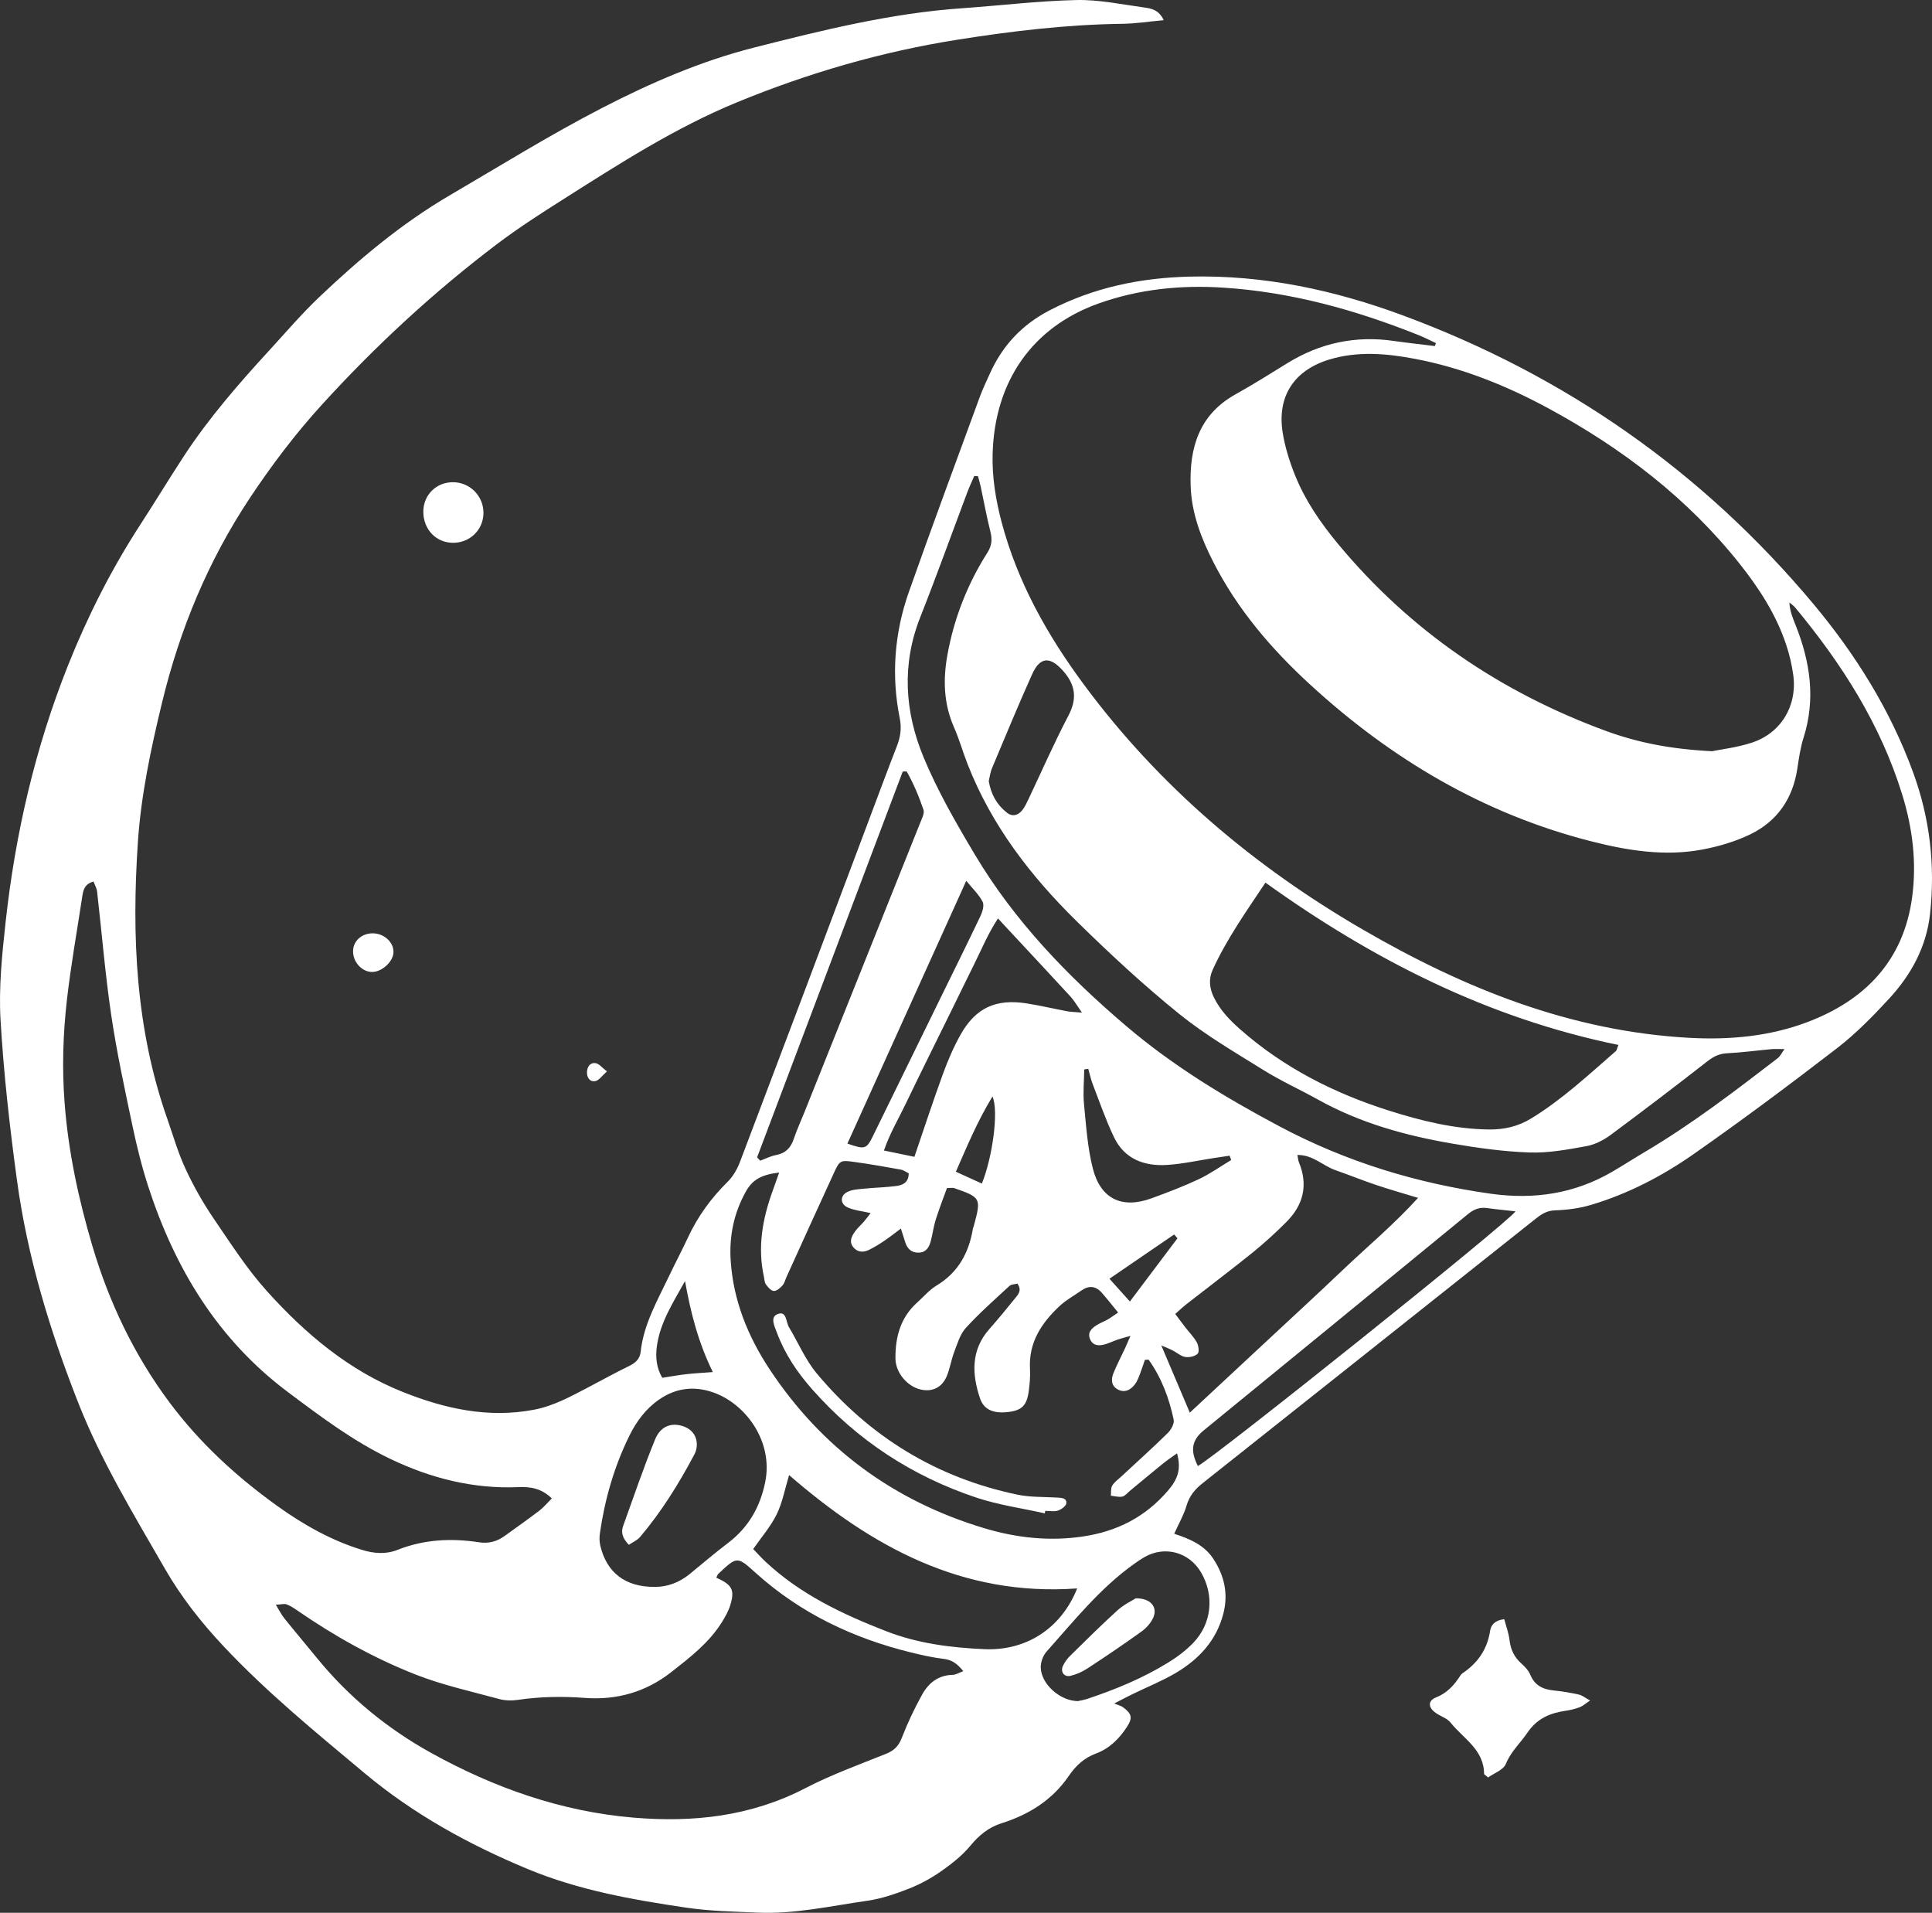 <svg width="99" height="98" viewBox="0 0 99 98" fill="none" xmlns="http://www.w3.org/2000/svg">
<rect x="0" y="0" width="99" height="98" fill="#333333" stroke="none"/>
<path d="M60.169 78.579C61.001 78.855 61.718 79.164 62.18 79.874C62.745 80.744 62.949 81.665 62.685 82.681C62.325 84.065 61.42 85.022 60.236 85.719C59.534 86.132 58.77 86.438 58.035 86.795C57.796 86.911 57.561 87.037 57.096 87.275C57.338 87.376 57.452 87.4 57.537 87.462C57.993 87.798 58.051 88.004 57.751 88.469C57.359 89.076 56.849 89.584 56.166 89.837C55.545 90.067 55.124 90.464 54.755 91.004C53.922 92.219 52.723 92.971 51.34 93.405C50.653 93.621 50.172 94.023 49.72 94.568C49.31 95.061 48.787 95.476 48.259 95.847C47.748 96.21 47.196 96.513 46.614 96.747C45.911 97.024 45.177 97.278 44.434 97.384C42.578 97.648 40.733 98.072 38.841 97.991C37.62 97.938 36.389 97.916 35.183 97.739C32.41 97.329 29.651 96.844 27.032 95.754C24.02 94.5 21.193 92.947 18.681 90.845C16.192 88.764 13.679 86.711 11.452 84.34C10.311 83.125 9.284 81.82 8.448 80.367C6.856 77.6 5.191 74.868 4.016 71.886C2.562 68.192 1.405 64.407 0.869 60.465C0.497 57.736 0.187 54.99 0.027 52.242C-0.068 50.592 0.105 48.914 0.285 47.263C0.78 42.736 1.798 38.326 3.486 34.09C4.488 31.576 5.706 29.166 7.183 26.89C7.94 25.724 8.661 24.534 9.422 23.37C10.711 21.4 12.254 19.635 13.84 17.906C14.669 17.002 15.47 16.065 16.357 15.222C18.415 13.267 20.587 11.446 23.045 10.007C25.631 8.494 28.182 6.91 30.84 5.537C33.328 4.252 35.91 3.131 38.644 2.436C42.154 1.544 45.669 0.674 49.302 0.422C51.255 0.286 53.207 0.045 55.161 0.002C56.319 -0.024 57.484 0.228 58.642 0.385C59.001 0.434 59.391 0.509 59.631 1.034C58.869 1.104 58.181 1.213 57.493 1.22C54.653 1.258 51.844 1.593 49.045 2.037C45.155 2.654 41.401 3.745 37.756 5.245C34.586 6.551 31.726 8.396 28.85 10.218C27.701 10.946 26.552 11.685 25.468 12.505C22.223 14.961 19.246 17.715 16.501 20.727C15.136 22.225 13.924 23.829 12.805 25.512C10.667 28.73 9.212 32.242 8.305 35.991C7.733 38.354 7.226 40.731 7.064 43.165C6.743 47.971 6.953 52.721 8.572 57.319C8.87 58.169 9.117 59.044 9.494 59.856C9.905 60.747 10.387 61.603 10.938 62.414C11.814 63.694 12.645 65.004 13.694 66.167C15.676 68.364 17.901 70.227 20.659 71.323C22.8 72.174 25.025 72.673 27.368 72.224C28.382 72.029 29.256 71.54 30.148 71.075C30.849 70.71 31.538 70.324 32.248 69.98C32.574 69.822 32.791 69.615 32.829 69.257C32.983 67.835 33.692 66.625 34.287 65.371C34.603 64.706 34.949 64.055 35.26 63.387C35.761 62.311 36.445 61.377 37.29 60.543C37.568 60.269 37.781 59.889 37.922 59.519C40.1 53.778 42.267 48.033 44.424 42.284C44.934 40.93 45.434 39.573 45.959 38.226C46.143 37.755 46.208 37.309 46.105 36.797C45.665 34.606 45.831 32.437 46.569 30.339C47.747 26.996 48.984 23.674 50.203 20.345C50.352 19.935 50.543 19.541 50.722 19.143C51.371 17.701 52.371 16.629 53.8 15.891C56.058 14.724 58.445 14.234 60.957 14.172C64.745 14.079 68.377 14.858 71.901 16.164C80.198 19.24 87.236 24.142 92.926 30.947C95.091 33.54 96.863 36.375 98.031 39.569C98.892 41.922 99.172 44.34 98.9 46.822C98.714 48.514 97.928 49.947 96.797 51.172C95.967 52.07 95.099 52.958 94.135 53.702C91.717 55.565 89.272 57.391 86.77 59.139C85.162 60.262 83.412 61.171 81.517 61.734C80.928 61.909 80.296 61.99 79.681 62.01C79.251 62.023 78.967 62.22 78.669 62.458L69.64 69.629C66.972 71.748 64.303 73.866 61.633 75.983C61.234 76.297 60.944 76.642 60.798 77.147C60.665 77.608 60.414 78.036 60.169 78.579ZM73.525 17.73C73.544 17.679 73.562 17.628 73.581 17.577C73.273 17.436 72.97 17.279 72.656 17.155C69.452 15.876 66.155 14.961 62.699 14.738C60.508 14.595 58.354 14.81 56.267 15.558C52.927 16.76 50.964 19.505 50.864 23.263C50.833 24.448 51.022 25.602 51.322 26.741C52.138 29.826 53.672 32.55 55.551 35.086C59.408 40.294 64.258 44.389 69.83 47.623C75.015 50.633 80.482 52.839 86.568 53.172C88.638 53.284 90.669 53.098 92.594 52.374C95.547 51.263 97.54 49.238 97.982 45.971C98.223 44.187 98.005 42.432 97.475 40.714C96.362 37.103 94.373 33.996 91.984 31.12C91.902 31.023 91.79 30.951 91.693 30.867C91.712 31.309 91.87 31.673 92.016 32.041C92.762 33.916 93.046 35.819 92.418 37.797C92.254 38.313 92.178 38.861 92.096 39.401C91.863 40.914 91.076 42.06 89.726 42.727C88.958 43.106 88.103 43.359 87.259 43.52C85.321 43.89 83.401 43.58 81.522 43.1C76.02 41.696 71.282 38.885 67.12 35.06C65.141 33.243 63.41 31.218 62.177 28.802C61.551 27.576 61.061 26.302 61.012 24.911C60.941 22.943 61.444 21.243 63.309 20.204C64.213 19.701 65.089 19.148 65.97 18.605C67.661 17.563 69.482 17.181 71.446 17.471C72.136 17.57 72.832 17.644 73.525 17.73ZM87.725 38.488C88.177 38.395 88.995 38.302 89.762 38.051C91.26 37.564 92.099 36.17 91.893 34.601C91.82 34.06 91.695 33.528 91.521 33.011C91.012 31.492 90.156 30.163 89.169 28.917C86.484 25.527 83.121 22.968 79.35 20.924C77.185 19.752 74.916 18.839 72.486 18.381C71.032 18.107 69.573 17.981 68.123 18.418C66.322 18.962 65.435 20.293 65.725 22.149C65.842 22.895 66.076 23.636 66.357 24.339C66.878 25.641 67.67 26.791 68.561 27.864C72.253 32.313 76.864 35.448 82.263 37.438C83.906 38.044 85.611 38.382 87.725 38.488ZM52.135 65.764C52.005 65.799 51.821 65.795 51.726 65.884C50.966 66.585 50.188 67.273 49.491 68.034C49.196 68.357 49.06 68.839 48.896 69.265C48.741 69.671 48.681 70.115 48.511 70.513C48.263 71.097 47.768 71.323 47.183 71.191C46.487 71.035 45.892 70.326 45.885 69.604C45.874 68.499 46.145 67.496 47.004 66.728C47.33 66.437 47.618 66.087 47.985 65.867C49.101 65.195 49.65 64.188 49.855 62.944C49.864 62.891 49.892 62.841 49.905 62.788C50.285 61.387 50.266 61.348 48.891 60.87C48.82 60.845 48.734 60.867 48.525 60.867C48.339 61.38 48.125 61.928 47.948 62.49C47.834 62.852 47.79 63.236 47.69 63.604C47.608 63.907 47.452 64.164 47.087 64.177C46.7 64.191 46.487 63.976 46.38 63.625C46.32 63.426 46.255 63.23 46.164 62.944C45.833 63.19 45.581 63.392 45.315 63.57C45.069 63.739 44.813 63.892 44.547 64.028C44.258 64.172 43.955 64.177 43.729 63.904C43.49 63.614 43.641 63.332 43.82 63.084C43.947 62.908 44.116 62.765 44.259 62.599C44.373 62.467 44.477 62.326 44.613 62.151C44.172 62.049 43.787 62.015 43.451 61.869C43.04 61.69 43.033 61.254 43.434 61.061C43.691 60.938 44.007 60.927 44.3 60.898C44.84 60.844 45.385 60.834 45.922 60.764C46.251 60.722 46.562 60.592 46.565 60.114C46.44 60.053 46.305 59.95 46.159 59.923C45.384 59.782 44.608 59.647 43.828 59.538C43.043 59.426 43.033 59.438 42.71 60.141C41.903 61.901 41.1 63.663 40.301 65.426C40.234 65.576 40.196 65.751 40.091 65.866C39.974 65.994 39.791 66.151 39.648 66.141C39.505 66.13 39.351 65.947 39.247 65.805C39.173 65.703 39.173 65.546 39.145 65.413C38.81 63.892 39.073 62.434 39.597 61.002C39.704 60.709 39.805 60.415 39.926 60.074C39.006 60.182 38.556 60.447 38.223 61.041C37.607 62.141 37.361 63.321 37.442 64.585C37.576 66.632 38.322 68.465 39.432 70.146C42.106 74.193 45.795 76.899 50.426 78.293C52.082 78.792 53.783 78.977 55.51 78.717C57.237 78.457 58.689 77.727 59.856 76.362C60.356 75.777 60.537 75.27 60.313 74.459C60.022 74.67 59.801 74.816 59.597 74.981C59.026 75.445 58.462 75.917 57.894 76.385C57.768 76.489 57.651 76.646 57.509 76.676C57.325 76.714 57.119 76.651 56.923 76.631C56.941 76.457 56.911 76.254 56.991 76.117C57.098 75.936 57.289 75.804 57.449 75.656C58.247 74.914 59.059 74.185 59.837 73.422C60.007 73.255 60.185 72.937 60.142 72.737C59.911 71.641 59.522 70.597 58.867 69.672C58.85 69.648 58.77 69.669 58.666 69.669C58.587 69.899 58.507 70.154 58.411 70.403C58.342 70.579 58.275 70.765 58.163 70.914C57.952 71.196 57.661 71.369 57.312 71.204C56.949 71.033 56.919 70.691 57.052 70.361C57.224 69.932 57.443 69.522 57.638 69.102C57.722 68.922 57.798 68.737 57.927 68.442C57.62 68.53 57.444 68.573 57.271 68.632C57.065 68.703 56.867 68.799 56.66 68.863C56.356 68.957 56.033 68.975 55.873 68.645C55.687 68.263 55.952 68.033 56.253 67.858C56.417 67.762 56.598 67.697 56.763 67.602C56.921 67.51 57.068 67.399 57.295 67.246C56.989 66.873 56.728 66.537 56.444 66.217C56.144 65.881 55.793 65.854 55.423 66.111C55.044 66.376 54.629 66.602 54.294 66.915C53.371 67.779 52.704 68.778 52.779 70.131C52.8 70.51 52.766 70.896 52.715 71.274C52.619 72.001 52.363 72.252 51.697 72.338C50.937 72.436 50.419 72.245 50.216 71.637C49.801 70.397 49.746 69.175 50.691 68.099C51.141 67.587 51.577 67.064 52.002 66.532C52.162 66.334 52.386 66.117 52.135 65.764ZM36.705 80.83C37.517 81.194 37.659 81.451 37.423 82.231C37.33 82.538 37.166 82.831 36.994 83.106C36.332 84.168 35.358 84.916 34.391 85.673C33.083 86.695 31.601 87.112 29.965 86.99C28.821 86.904 27.687 86.922 26.55 87.089C26.234 87.136 25.884 87.131 25.578 87.047C24.136 86.654 22.663 86.332 21.279 85.786C19.15 84.946 17.146 83.828 15.254 82.523C15.075 82.4 14.89 82.274 14.69 82.199C14.567 82.153 14.409 82.203 14.134 82.216C14.32 82.519 14.425 82.734 14.57 82.914C15.117 83.594 15.68 84.257 16.231 84.935C17.872 86.95 19.86 88.575 22.11 89.818C25.33 91.597 28.759 92.812 32.462 93.124C35.531 93.382 38.479 93.061 41.27 91.613C42.593 90.926 44.009 90.414 45.398 89.856C45.813 89.69 46.047 89.461 46.211 89.036C46.507 88.275 46.854 87.535 47.251 86.822C47.579 86.225 48.083 85.823 48.822 85.808C48.982 85.805 49.141 85.7 49.36 85.621C49.056 85.237 48.78 85.041 48.361 84.991C47.795 84.924 47.234 84.797 46.68 84.661C43.726 83.934 41.042 82.665 38.76 80.618C37.773 79.732 37.788 79.713 36.808 80.634C36.77 80.665 36.758 80.724 36.705 80.83ZM28.275 76.769C27.746 76.25 27.178 76.165 26.564 76.191C24.254 76.289 22.087 75.741 20.011 74.749C18.104 73.839 16.434 72.58 14.752 71.32C11.162 68.629 8.969 65 7.602 60.806C7.274 59.797 7.016 58.759 6.796 57.719C6.397 55.826 5.985 53.931 5.701 52.019C5.389 49.915 5.218 47.789 4.975 45.674C4.956 45.506 4.86 45.347 4.793 45.163C4.292 45.301 4.256 45.663 4.203 46.011C3.941 47.737 3.633 49.458 3.433 51.191C3.23 52.953 3.173 54.722 3.31 56.503C3.499 58.998 4.022 61.422 4.725 63.806C5.58 66.705 6.867 69.41 8.679 71.842C10.223 73.915 12.107 75.647 14.197 77.147C15.529 78.104 16.949 78.91 18.529 79.4C19.148 79.592 19.756 79.647 20.368 79.406C21.724 78.869 23.124 78.797 24.546 79.017C25.038 79.092 25.462 78.98 25.854 78.696C26.45 78.265 27.053 77.843 27.638 77.396C27.866 77.222 28.052 76.993 28.275 76.769ZM50.115 24.4L49.923 24.386C49.808 24.655 49.682 24.919 49.579 25.192C48.771 27.337 47.997 29.494 47.155 31.624C46.195 34.052 46.361 36.474 47.327 38.799C48.044 40.528 48.993 42.172 49.954 43.784C51.988 47.194 54.709 50.014 57.714 52.571C60.115 54.615 62.791 56.233 65.563 57.707C68.963 59.516 72.584 60.624 76.392 61.159C78.597 61.469 80.675 61.162 82.611 60.035C83.175 59.706 83.723 59.351 84.285 59.019C86.682 57.601 88.888 55.911 91.091 54.217C91.22 54.118 91.296 53.949 91.442 53.749C91.145 53.749 90.959 53.735 90.773 53.752C90.014 53.821 89.258 53.925 88.498 53.963C88.089 53.983 87.796 54.135 87.481 54.381C85.85 55.655 84.203 56.908 82.541 58.141C82.178 58.41 81.734 58.641 81.297 58.72C80.337 58.895 79.353 59.079 78.386 59.046C77.062 59.002 75.735 58.817 74.426 58.592C72.031 58.182 69.702 57.54 67.555 56.345C66.628 55.829 65.655 55.39 64.755 54.831C63.277 53.911 61.758 53.026 60.41 51.935C58.591 50.464 56.868 48.864 55.196 47.224C52.826 44.899 50.812 42.297 49.585 39.159C49.337 38.525 49.152 37.866 48.878 37.244C48.351 36.042 48.32 34.791 48.549 33.547C48.883 31.689 49.577 29.915 50.591 28.324C50.818 27.967 50.854 27.649 50.753 27.249C50.559 26.483 50.418 25.704 50.254 24.931C50.216 24.754 50.162 24.578 50.115 24.4ZM82.929 53.536C76.269 52.174 70.366 49.182 64.844 45.22C63.839 46.729 62.849 48.125 62.138 49.692C61.923 50.165 61.975 50.643 62.209 51.114C62.531 51.764 63.016 52.267 63.553 52.74C65.779 54.7 68.359 56.008 71.164 56.898C72.828 57.425 74.511 57.842 76.274 57.867C77.06 57.88 77.78 57.718 78.452 57.308C80.045 56.338 81.398 55.07 82.797 53.854C82.85 53.812 82.858 53.715 82.929 53.538V53.536ZM55.196 81.381C49.307 81.805 44.659 79.24 40.435 75.573C40.212 76.313 40.092 76.991 39.8 77.584C39.495 78.205 39.025 78.744 38.596 79.363C38.813 79.587 39.01 79.808 39.225 80.01C41.009 81.681 43.166 82.699 45.409 83.572C47.029 84.203 48.725 84.417 50.439 84.493C52.584 84.589 54.377 83.431 55.196 81.382V81.381ZM60.22 67.316C60.413 67.574 60.571 67.788 60.733 67.998C60.932 68.257 61.171 68.493 61.328 68.776C61.417 68.939 61.462 69.267 61.369 69.357C61.229 69.494 60.94 69.557 60.736 69.523C60.509 69.485 60.308 69.299 60.091 69.187C59.94 69.109 59.779 69.049 59.507 68.931L60.969 72.375C62.325 71.113 63.615 69.913 64.904 68.712C66.2 67.504 67.505 66.306 68.787 65.084C70.052 63.879 71.401 62.76 72.664 61.372C71.842 61.121 71.167 60.93 70.503 60.706C69.808 60.471 69.127 60.195 68.433 59.953C67.792 59.73 67.28 59.163 66.482 59.173C66.515 59.34 66.518 59.447 66.557 59.541C67.043 60.713 66.789 61.738 65.913 62.61C65.375 63.152 64.81 63.665 64.22 64.147C63.097 65.054 61.943 65.923 60.805 66.811C60.618 66.957 60.446 67.122 60.22 67.319V67.316ZM33.546 81.301C34.164 81.311 34.791 81.094 35.34 80.645C35.992 80.111 36.634 79.563 37.305 79.053C38.353 78.257 38.953 77.211 39.212 75.927C39.635 73.837 38.194 71.897 36.516 71.328C35.566 71.004 34.647 71.108 33.794 71.69C33.097 72.166 32.617 72.818 32.252 73.555C31.475 75.13 30.994 76.801 30.743 78.537C30.709 78.751 30.713 78.969 30.758 79.181C31.087 80.572 32.036 81.309 33.546 81.303V81.301ZM55.237 87.153C55.392 87.126 55.544 87.09 55.695 87.046C57.145 86.565 58.554 85.984 59.859 85.18C60.318 84.898 60.764 84.564 61.138 84.177C62.099 83.184 62.237 81.738 61.542 80.555C60.935 79.523 59.698 79.183 58.661 79.767C58.473 79.876 58.29 79.996 58.115 80.124C56.366 81.371 55.035 83.04 53.623 84.624C53.443 84.826 53.323 85.165 53.33 85.436C53.352 86.276 54.307 87.144 55.237 87.155V87.153ZM38.795 59.296L38.954 59.465C39.228 59.366 39.494 59.229 39.777 59.175C40.262 59.082 40.525 58.802 40.676 58.346C40.831 57.881 41.04 57.435 41.222 56.98C43.198 52.046 45.172 47.111 47.145 42.176C47.234 41.952 47.385 41.672 47.32 41.482C47.088 40.809 46.815 40.142 46.46 39.524L46.258 39.529L38.795 59.296ZM77.657 62.061C77.142 62.003 76.665 61.959 76.19 61.893C75.812 61.841 75.517 61.96 75.223 62.202C70.714 65.9 66.201 69.594 61.684 73.282C61.06 73.793 60.982 74.32 61.382 75.11C62.328 74.595 77.293 62.631 77.657 62.063V62.061ZM51.141 47.052C50.616 47.85 50.292 48.656 49.907 49.425C49.518 50.205 49.139 50.992 48.754 51.773C48.358 52.579 47.958 53.385 47.562 54.191C47.177 54.975 46.791 55.755 46.416 56.542C46.049 57.311 45.604 58.049 45.295 58.945L46.856 59.268C47.357 57.802 47.812 56.406 48.316 55.028C48.567 54.34 48.859 53.657 49.216 53.019C49.992 51.632 51.034 51.157 52.623 51.41C53.32 51.522 54.008 51.683 54.702 51.814C54.876 51.846 55.056 51.846 55.441 51.878C55.178 51.505 55.04 51.26 54.856 51.059C53.807 49.917 52.746 48.784 51.69 47.65C51.527 47.479 51.368 47.302 51.141 47.054V47.052ZM50.666 40.019C50.782 40.704 51.085 41.236 51.596 41.636C51.881 41.86 52.171 41.775 52.383 41.509C52.517 41.342 52.609 41.138 52.702 40.943C53.379 39.519 54.011 38.07 54.743 36.675C55.204 35.797 55.119 35.1 54.477 34.373C53.817 33.627 53.301 33.633 52.89 34.542C52.175 36.128 51.514 37.738 50.839 39.342C50.744 39.563 50.716 39.812 50.666 40.019ZM43.423 58.59C44.326 58.904 44.398 58.883 44.741 58.184C45.857 55.91 46.971 53.635 48.082 51.358C48.8 49.891 49.529 48.428 50.231 46.952C50.339 46.728 50.446 46.389 50.353 46.203C50.167 45.835 49.845 45.536 49.513 45.127L43.423 58.59ZM63.09 59.43L63.008 59.211C62.745 59.249 62.481 59.288 62.218 59.328C61.412 59.451 60.61 59.633 59.801 59.684C58.638 59.758 57.622 59.385 57.085 58.266C56.664 57.385 56.344 56.455 55.992 55.543C55.894 55.29 55.84 55.02 55.766 54.759L55.559 54.79C55.551 55.38 55.49 55.975 55.546 56.558C55.654 57.667 55.727 58.797 56 59.869C56.4 61.436 57.502 61.946 59.008 61.393C59.826 61.094 60.642 60.785 61.429 60.414C62.008 60.141 62.538 59.763 63.09 59.43ZM36.527 70.295C35.768 68.753 35.388 67.224 35.102 65.634C34.495 66.733 33.815 67.76 33.656 69.003C33.587 69.538 33.634 70.081 33.937 70.589C34.359 70.524 34.755 70.452 35.156 70.406C35.557 70.359 35.961 70.34 36.527 70.296L36.527 70.295ZM50.312 60.638C50.852 59.322 51.189 56.926 50.857 56.177C50.079 57.456 49.56 58.714 48.981 60.032L50.312 60.638ZM60.337 63.441L60.166 63.247L56.851 65.514L57.898 66.681L60.337 63.441Z" fill="white"/>
<path d="M76.256 91.065C76.085 90.922 76.047 90.904 76.047 90.887C76.045 89.636 74.982 89.073 74.327 88.252C74.152 88.032 73.827 87.936 73.583 87.767C73.176 87.487 73.152 87.137 73.59 86.963C74.165 86.735 74.519 86.329 74.833 85.844C74.862 85.797 74.9 85.757 74.945 85.725C75.726 85.202 76.213 84.497 76.358 83.547C76.403 83.254 76.607 83.006 77.082 82.958C77.176 83.318 77.309 83.667 77.351 84.026C77.407 84.515 77.595 84.905 77.961 85.231C78.14 85.392 78.325 85.584 78.414 85.8C78.644 86.359 79.067 86.555 79.624 86.609C80.057 86.654 80.487 86.724 80.911 86.821C81.075 86.858 81.219 86.98 81.481 87.123C81.237 87.285 81.104 87.409 80.947 87.468C80.717 87.553 80.478 87.613 80.236 87.647C79.427 87.764 78.76 88.043 78.262 88.78C77.903 89.312 77.419 89.738 77.163 90.373C77.037 90.679 76.561 90.844 76.256 91.065Z" fill="white"/>
<path d="M24.774 26.28C24.77 27.141 24.08 27.816 23.21 27.81C22.348 27.804 21.7 27.132 21.692 26.233C21.683 25.358 22.364 24.687 23.241 24.706C23.652 24.714 24.043 24.884 24.33 25.178C24.616 25.473 24.776 25.869 24.774 26.28Z" fill="white"/>
<path d="M19.054 49.797C18.523 49.786 18.065 49.26 18.093 48.693C18.117 48.197 18.539 47.823 19.083 47.818C19.675 47.811 20.183 48.272 20.162 48.796C20.144 49.279 19.558 49.807 19.054 49.797Z" fill="white"/>
<path d="M31.101 54.892C30.843 55.12 30.698 55.35 30.513 55.388C30.227 55.447 30.07 55.209 30.078 54.929C30.087 54.657 30.236 54.424 30.529 54.471C30.698 54.498 30.841 54.693 31.101 54.892Z" fill="white"/>
<path d="M53.537 77.535C52.373 77.274 51.179 77.108 50.052 76.735C46.758 75.643 43.931 73.797 41.621 71.184C40.857 70.321 40.218 69.373 39.813 68.284C39.694 67.963 39.452 67.496 39.825 67.334C40.315 67.122 40.267 67.726 40.427 67.993C40.901 68.786 41.268 69.666 41.851 70.365C44.56 73.612 47.992 75.712 52.137 76.577C52.795 76.714 53.488 76.686 54.165 76.726C54.388 76.74 54.667 76.737 54.639 77.022C54.625 77.163 54.383 77.336 54.21 77.393C54.013 77.457 53.779 77.408 53.562 77.408C53.553 77.449 53.545 77.493 53.537 77.535Z" fill="white"/>
<path d="M32.224 79.146C31.908 78.821 31.808 78.524 31.929 78.188C32.463 76.706 32.97 75.212 33.565 73.755C33.842 73.077 34.374 72.886 34.948 73.053C35.506 73.214 35.79 73.665 35.685 74.228C35.663 74.334 35.625 74.437 35.573 74.532C34.781 76.025 33.891 77.456 32.796 78.748C32.654 78.915 32.424 79.01 32.224 79.146Z" fill="white"/>
<path d="M58.195 81.888C58.96 81.88 59.323 82.329 59.104 82.858C58.987 83.138 58.748 83.404 58.499 83.584C57.593 84.237 56.667 84.862 55.733 85.474C55.462 85.654 55.162 85.785 54.846 85.861C54.525 85.933 54.328 85.649 54.468 85.348C54.562 85.152 54.69 84.975 54.846 84.823C55.643 84.04 56.436 83.252 57.264 82.501C57.575 82.217 57.972 82.03 58.195 81.888Z" fill="white"/>
</svg>
